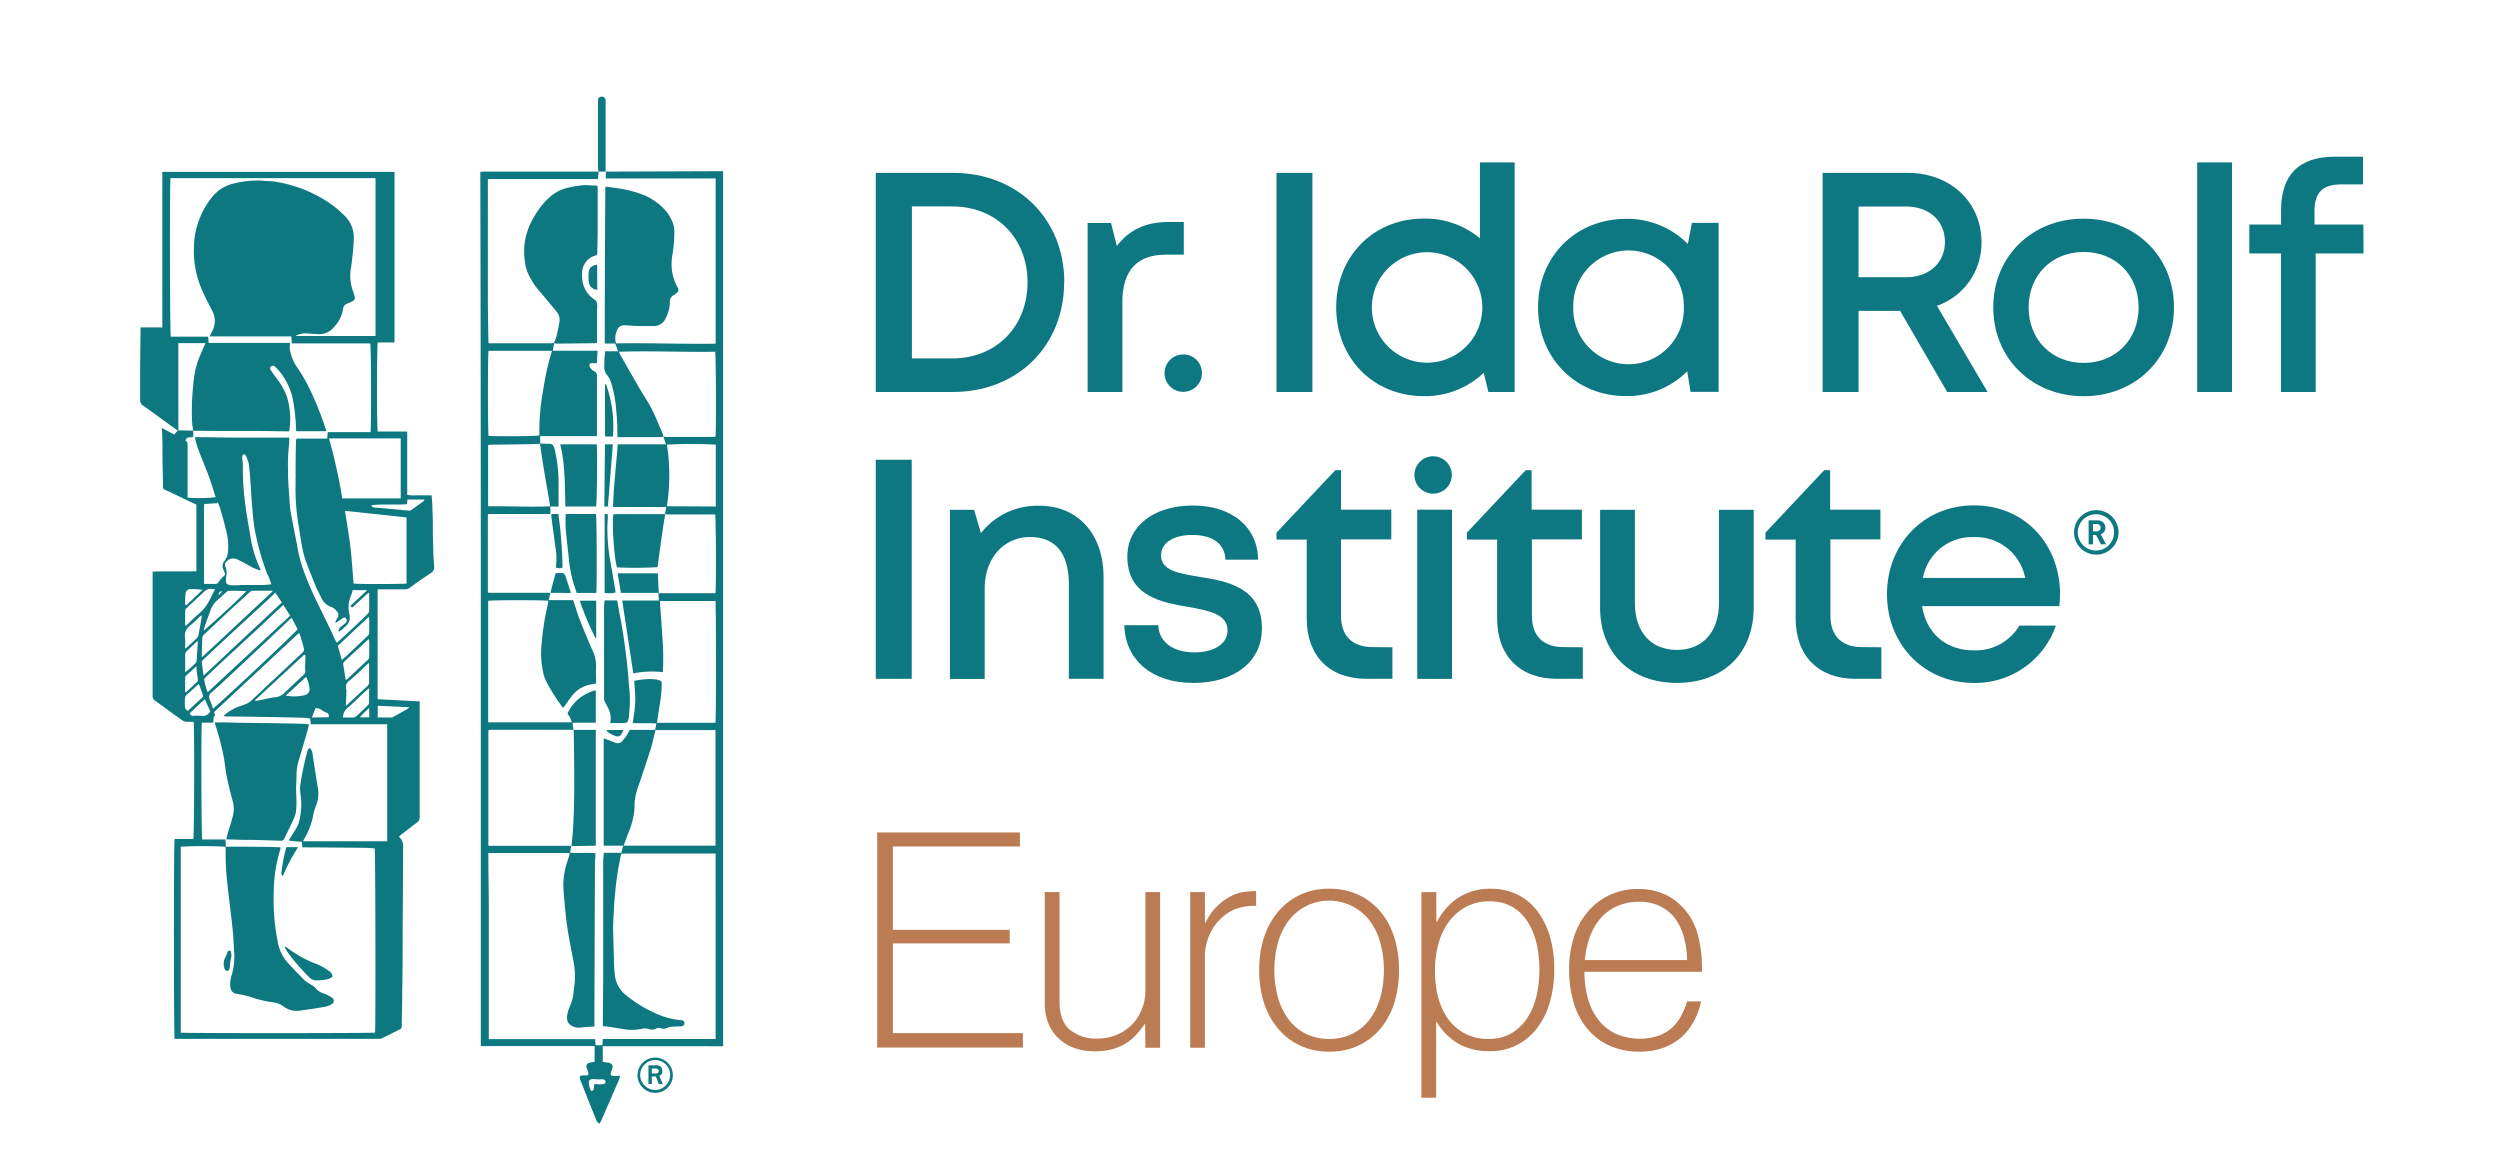 <svg xmlns="http://www.w3.org/2000/svg" viewBox="0 0 535.04 250.09"><defs><style>.cls-1{isolation:isolate;}.cls-2{fill:#0d7881;}.cls-3{fill:#bc7c53;}.cls-4{fill:#0d7880;}.cls-5{mix-blend-mode:multiply;}</style></defs><g class="cls-1"><g id="Livello_1" data-name="Livello 1"><rect class="cls-2" x="470.24" y="34.75" width="7.44" height="49.14"/><path class="cls-2" d="M505.83,54.24H495.59V83.89h-7.43V54.24h-6.77V48.06h6.79V45c0-7.39,3.66-11.47,11.55-11.47h6v5.93h-4.61c-4,0-5.78,1.68-5.78,5.71v2.89h10.46Z"/><path class="cls-2" d="M253.35,47.51v7h-3.93c-6.15,0-9.21,3.51-9.21,10.06V83.89h-7.44V47.72h5l1.26,4.93c2.58-3.43,6.13-5.14,11.07-5.14Z"/><rect class="cls-2" x="273.19" y="37" width="7.69" height="46.89"/><path class="cls-2" d="M324.16,34.75V83.89h-5.62l-1-4.11a18.14,18.14,0,0,1-12.77,5c-10.94,0-18.8-8.15-18.8-19s7.86-19,18.8-19A18.29,18.29,0,0,1,316.73,51V34.75ZM317.24,65.8a11.82,11.82,0,1,0-23.64,0,11.82,11.82,0,1,0,23.64,0"/><path class="cls-2" d="M367.81,47.7V83.87h-6l-.72-4.4A18.2,18.2,0,0,1,348,84.77c-10.77,0-18.83-8.15-18.83-19S337.2,46.84,348,46.84a18.17,18.17,0,0,1,13.23,5.38l.87-4.52Zm-7.45,18.08a11.83,11.83,0,1,0-23.65,0,11.83,11.83,0,1,0,23.65,0"/><path class="cls-2" d="M406.65,66.53h-8.89V83.89h-7.69V37h18.25c9,0,15.75,6.18,15.75,14.83a14.23,14.23,0,0,1-9.53,13.62l10.83,18.44h-8.64Zm-8.89-7.2h10.11c5.1,0,8.37-3.15,8.37-7.56S413,44.2,407.87,44.2H397.76Z"/><path class="cls-2" d="M426.59,65.8c0-10.94,8.28-19,19.34-19s19.34,8.08,19.34,19-8.3,19-19.34,19-19.34-8.1-19.34-19m31.11,0c0-6.92-4.92-11.87-11.77-11.87s-11.77,5-11.77,11.87,4.93,11.87,11.77,11.87,11.77-5,11.77-11.87"/><path class="cls-2" d="M257.23,79.86a4,4,0,1,1-4-4,3.95,3.95,0,0,1,4,4"/><path class="cls-2" d="M236.18,123.5v21.78h-7.43V125c0-6.57-2.86-10.06-8.3-10.06-5.68,0-9.71,4.57-9.71,11v19.36H203.3V109.11h5.18l1.45,5a15.29,15.29,0,0,1,12.52-5.87c8.45,0,13.73,6.31,13.73,15.21"/><path class="cls-2" d="M270.06,134.58c0,7-5.86,11.58-14.67,11.58s-14.58-4.86-14.77-12.36h7.26c.19,3.82,3.4,5.82,7.76,5.82,4,0,7.07-1.69,7.07-4.71,0-3.43-3.88-4.22-8.31-5-6-1-13.13-2.41-13.13-10.79,0-6.49,5.61-10.93,14-10.93s13.86,4.57,14,11.59h-7c-.14-3.44-2.76-5.29-7.13-5.29-4.11,0-6.66,1.75-6.66,4.39,0,3.19,3.7,3.83,8.06,4.54,6.11,1,13.54,2.21,13.54,11.12"/><path class="cls-2" d="M338.75,138.53v6.75h-5.53c-7.92,0-12.81-4.89-12.81-12.88V115.48h-6.47V114l12.58-13.37h1.27v8.44h10.76v6.37h-10.7v16.34c0,4.31,2.39,6.71,6.77,6.71Z"/><path class="cls-2" d="M342.45,130v-20.9h7.44V129c0,6.28,3.43,10.09,9,10.09s9-3.88,9-10.09V109.11h7.43V130c0,9.73-6.45,16.15-16.43,16.15s-16.45-6.42-16.45-16.15"/><path class="cls-2" d="M402.64,138.53v6.75h-5.52c-7.93,0-12.82-4.89-12.82-12.88V115.48h-6.47V114l12.58-13.37h1.27v8.44h10.76v6.37h-10.7v16.34c0,4.31,2.4,6.71,6.78,6.71Z"/><path class="cls-2" d="M440.87,127.28a22,22,0,0,1-.15,2.44H411.36c.93,5.87,5.15,9.47,11.08,9.47a10.85,10.85,0,0,0,9.73-5.3H440a18.29,18.29,0,0,1-17.56,12.27c-10.58,0-18.59-8.16-18.59-19s8-19,18.59-19c11.07,0,18.44,8.53,18.44,19Zm-29.32-3.6h21.87a10.8,10.8,0,0,0-11-8.73,10.68,10.68,0,0,0-10.89,8.73"/><rect class="cls-2" x="303.31" y="109.08" width="7.44" height="36.21"/><path class="cls-2" d="M310.71,101.65a4,4,0,1,1-3.95-4,4,4,0,0,1,3.95,4"/><path class="cls-2" d="M448.64,118.7a4.76,4.76,0,1,1,4.76-4.76,4.76,4.76,0,0,1-4.76,4.76m0-8.64a3.88,3.88,0,1,0,3.8,3.88,3.81,3.81,0,0,0-3.8-3.88m1,6.44-1.05-2h-.66v2H447v-5.14h1.93a1.6,1.6,0,0,1,1.66,1.58,1.43,1.43,0,0,1-1,1.39l1.14,2.17Zm-.84-4.34h-.87v1.56h.87a.78.78,0,1,0,0-1.56"/><path class="cls-2" d="M227.74,60.42c0,13.6-10,23.47-23.78,23.47H187.43V37H204c13.8,0,23.78,9.84,23.78,23.42m-7.87,0c0-9.45-6.66-16.24-16.13-16.24h-8.62V76.71h8.62c9.47,0,16.13-6.85,16.13-16.29"/><path class="cls-2" d="M298,138.53v6.75h-5.53c-7.93,0-12.81-4.89-12.81-12.88V115.48h-6.47V114l12.58-13.37H287v8.44h10.76v6.37H287v16.34c0,4.31,2.4,6.71,6.78,6.71Z"/><rect class="cls-2" x="187.43" y="98.39" width="7.69" height="46.89"/><path class="cls-3" d="M218.28,178.16v3H191.09V199h25v2.9h-25v19.2h27.83v3.09H187.74V178.16Z"/><path class="cls-3" d="M245.09,219.14H245a20.48,20.48,0,0,1-1.81,2.29,10.56,10.56,0,0,1-2.25,1.87,11.34,11.34,0,0,1-2.9,1.25,14,14,0,0,1-3.74.45,12.8,12.8,0,0,1-4.25-.67,9.79,9.79,0,0,1-3.39-2,9.17,9.17,0,0,1-2.25-3.22,11.21,11.21,0,0,1-.81-4.42V190.92h3.16v23.45q0,4.13,2.19,6a8.78,8.78,0,0,0,5.93,1.9,10.45,10.45,0,0,0,4.06-.78,9.86,9.86,0,0,0,3.25-2.15,9.7,9.7,0,0,0,2.16-3.29,10.68,10.68,0,0,0,.78-4.09V190.92h3.15v33.31h-3.15Z"/><path class="cls-3" d="M258,197.49a12.12,12.12,0,0,1,4.71-5.28,9.42,9.42,0,0,1,2.86-1.2,16.37,16.37,0,0,1,3.26-.29v3.16a11.45,11.45,0,0,0-4.71.78,10.39,10.39,0,0,0-4.47,3.93,11.38,11.38,0,0,0-1.78,6.37v19.27h-3.15V190.92h3.15v6.57Z"/><path class="cls-3" d="M278.21,223.75a13.82,13.82,0,0,1-4.71-3.64,16.65,16.65,0,0,1-3-5.51,22.58,22.58,0,0,1-1-7,22.32,22.32,0,0,1,1-6.93,16.56,16.56,0,0,1,3-5.51,13.7,13.7,0,0,1,4.71-3.64,14.33,14.33,0,0,1,6.25-1.32,14.51,14.51,0,0,1,6.31,1.32,13.7,13.7,0,0,1,4.71,3.64,16.15,16.15,0,0,1,2.93,5.51,23.26,23.26,0,0,1,1,6.93,23.52,23.52,0,0,1-1,7,16.24,16.24,0,0,1-2.93,5.51,13.82,13.82,0,0,1-4.71,3.64,14.51,14.51,0,0,1-6.31,1.32A14.33,14.33,0,0,1,278.21,223.75Zm11.34-2.55a10.8,10.8,0,0,0,3.67-3.15,14,14,0,0,0,2.22-4.71,22.59,22.59,0,0,0,0-11.47,13.91,13.91,0,0,0-2.22-4.7,10.9,10.9,0,0,0-17.53,0,14.29,14.29,0,0,0-2.22,4.7,22.59,22.59,0,0,0,0,11.47,14.35,14.35,0,0,0,2.22,4.71,10.84,10.84,0,0,0,3.68,3.15,11.75,11.75,0,0,0,10.18,0Z"/><path class="cls-3" d="M307.4,190.92v6.38h.13a13.69,13.69,0,0,1,4.54-5.16,12.43,12.43,0,0,1,7.12-1.93,12.59,12.59,0,0,1,5.38,1.16,11.88,11.88,0,0,1,4.25,3.35,16.62,16.62,0,0,1,2.81,5.44,24.64,24.64,0,0,1,1,7.38,24.34,24.34,0,0,1-.94,6.93A16.68,16.68,0,0,1,329,220a12.92,12.92,0,0,1-4.32,3.64,12.36,12.36,0,0,1-5.77,1.32A13.14,13.14,0,0,1,312,223.3a13.54,13.54,0,0,1-4.51-4.55h-.13v16.18h-3.16v-44Zm16.11,30.19a10.28,10.28,0,0,0,3.31-3.19,14.68,14.68,0,0,0,2-4.68,25.84,25.84,0,0,0-.06-11.69,14.42,14.42,0,0,0-2.07-4.64,9.12,9.12,0,0,0-3.35-3,9.77,9.77,0,0,0-4.57-1,10.5,10.5,0,0,0-4.93,1.12,11,11,0,0,0-3.67,3.13,14,14,0,0,0-2.29,4.7,21.15,21.15,0,0,0-.77,5.87q0,6.63,3,10.6a10.3,10.3,0,0,0,8.7,4A9.08,9.08,0,0,0,323.51,221.11Z"/><path class="cls-3" d="M339.81,213.57a13.18,13.18,0,0,0,2.16,4.54,10.4,10.4,0,0,0,3.67,3.06,13,13,0,0,0,9.25.52,8.84,8.84,0,0,0,2.87-1.68,9.31,9.31,0,0,0,2-2.55,16.61,16.61,0,0,0,1.32-3.15h3a16.33,16.33,0,0,1-1.58,4.28,12.53,12.53,0,0,1-2.7,3.42,12,12,0,0,1-3.87,2.25,14.47,14.47,0,0,1-5,.81,15.36,15.36,0,0,1-6.48-1.29,13.28,13.28,0,0,1-4.73-3.61,15.44,15.44,0,0,1-2.9-5.51,24,24,0,0,1-1-7,22.8,22.8,0,0,1,1-7.06,16.21,16.21,0,0,1,3-5.48,13.71,13.71,0,0,1,4.68-3.57,14.22,14.22,0,0,1,6.15-1.29,13.62,13.62,0,0,1,4.9.84,11.85,11.85,0,0,1,3.86,2.38,13.56,13.56,0,0,1,3.84,6.15,28.16,28.16,0,0,1,1,8.35H339.1A21.56,21.56,0,0,0,339.81,213.57Zm20.59-12.92a12,12,0,0,0-1.84-4A9,9,0,0,0,355.4,194a9.83,9.83,0,0,0-4.7-1,11.22,11.22,0,0,0-4.77,1,10.37,10.37,0,0,0-3.48,2.64,12.78,12.78,0,0,0-2.22,3.93,20.28,20.28,0,0,0-1.06,4.9h21.9A20.12,20.12,0,0,0,360.4,200.65Z"/><path class="cls-4" d="M34.64,91.58,37.26,93l.78-.83-2.62-1.91c-1.59-1.15-3.17-2.32-4.78-3.44A1.33,1.33,0,0,1,30,85.58c0-2.18,0-4.36,0-6.54,0-2.78.05-5.57.08-8.35,0-.18,0-.36,0-.62h4.66c0-1.06,0-2.06,0-3.06s0-2,0-3V36.78H84.43l0,0s0,0,0,.06a5.27,5.27,0,0,1,0,.56q0,17.84,0,35.68s0,.09-.11.21H80.85c-.2.64-.24,18.1,0,19.06h6.3v13.54a5.75,5.75,0,0,0,1.78.12c.56,0,1.11,0,1.67,0h1.77c.06.79.13,1.5.17,2.21,0,1,.07,2.11.09,3.17,0,1.78,0,3.56.08,5.33,0,1.51.1,3,.2,4.52a1.41,1.41,0,0,1-.74,1.43c-1.5,1-3,2-4.43,3.1a1.81,1.81,0,0,1-1.18.35H81.34c-.15,0-.31,0-.52,0v23.52l9,.47v.85c0,7.94,0,15.88,0,23.82a1.47,1.47,0,0,1-.67,1.33c-1.11.81-2.19,1.67-3.28,2.51-.14.11-.28.24-.4.35s0,.15,0,.18a2.79,2.79,0,0,1,.79,2.46c0,1.27,0,2.55,0,3.82l-.09,14c0,4.4,0,8.81-.09,13.21,0,2.31-.08,4.62-.1,6.92a.75.75,0,0,1-.5.79c-1.24.6-2.46,1.25-3.71,1.84a2.17,2.17,0,0,1-.92.15H37.37c-.18-.64-.22-41.79,0-42.79h4c.2-.63.26-23.93.07-25.07-.47,0-1,0-1.46,0a1.77,1.77,0,0,1-.88-.26c-2-1.4-3.91-2.84-5.87-4.24a1.18,1.18,0,0,1-.57-1.11q0-12.87,0-25.73v-.81c3.15-.09,6.23,0,9.37-.06V108l-1.64-.77c-1.15-.55-2.29-1.11-3.44-1.65-.53-.25-1.06-.5-1.6-.73a.68.68,0,0,1-.47-.72c0-1.8-.07-3.6-.1-5.41,0-2.06,0-4.13-.08-6.2Zm6.73.61a17.1,17.1,0,0,1-.28-2.12,55,55,0,0,1,.27-7.7,20.4,20.4,0,0,1,1-5.12c.29-.77.62-1.52.94-2.28.21-.5.44-1,.67-1.54h-5.8V92.11h.89l2.31.06v1.34c-.65.18-1.46-.16-1.67.81.45.18.45.59.45,1,0,3.45,0,6.91,0,10.36,0,.28,0,.56,0,.82a31.75,31.75,0,0,0,6-.09c-.46-1.46-.89-2.93-1.42-4.37-.73-2-1.57-3.94-2.32-5.93-.29-.78-.47-1.62-.73-2.55h1c2.33,0,4.66.08,7,.09H60.9l1,0c0,.47,0,.84,0,1.21a37.43,37.43,0,0,0-.27,5.29c.06.55,0,1.12,0,1.67.07,1.38.15,2.75.25,4.12.09,1.22.13,2.44.33,3.63.48,2.74,1.08,5.46,1.56,8.19a30.76,30.76,0,0,0,1.57,5.33c1.76,4.74,4.32,9.11,6.32,13.73a7.73,7.73,0,0,0,.45.74L73.81,136c.8-.74,1.6-1.47,2.39-2.22s1.7-1.6,2.52-2.43a1.19,1.19,0,0,0,.29-.69c0-1.17,0-2.34,0-3.51a1.76,1.76,0,0,0-.11-.33L75.42,130s0,0-.12,0l-.31-.34,3.61-3.36H75.47a10.56,10.56,0,0,1-.39,1.28,6.3,6.3,0,0,0-.25,4.13,2.41,2.41,0,0,1-.6,2.06,10.66,10.66,0,0,1-1.6,1.38s-.09,0-.18-.06a1.42,1.42,0,0,1,.66-1.09,7.32,7.32,0,0,0,.87-.69.71.71,0,0,0,.1-.94c-.26-.36-.56-.22-.84,0s-.64.46-1,.68c-.16.11-.34.17-.5.26a4.2,4.2,0,0,1,.5-1.13,1,1,0,0,0-.07-1.25,2.86,2.86,0,0,0-1.21-1,3.71,3.71,0,0,1-2.2-2c-.29-.68-.67-1.33-1-2-.76-1.87-1.53-3.73-2.22-5.62-1-2.63-1.18-5.43-1.69-8.16a46.85,46.85,0,0,1-.59-8.7c0-3,0-5.89.08-8.84a.86.86,0,0,1,0-.16c0-.17.07-.34.11-.58h6.58l.11-1.38H79.3c.18-1,.13-18.36-.06-19H62.46L62.34,72H44.88c.22-.47.39-.82.56-1.17a4.55,4.55,0,0,0,0-4.27c-.68-1.35-1.42-2.67-2-4.05a20.72,20.72,0,0,1-1.93-9.79A16.59,16.59,0,0,1,42.29,48a17.34,17.34,0,0,1,3.13-5.85,8.21,8.21,0,0,1,4.86-2.93,20.45,20.45,0,0,1,6-.55c.83.12,1.69.07,2.52.2a28.72,28.72,0,0,1,10.55,3.84,22.22,22.22,0,0,1,4.53,3.6,6.49,6.49,0,0,1,1.85,4.53,54.06,54.06,0,0,1-.62,6.47,9.79,9.79,0,0,0,.29,4.56c.18.5.33,1,.47,1.52s.13.74-.39,1.05a8.61,8.61,0,0,1-1.15.53,1.3,1.3,0,0,0-.89,1,7,7,0,0,1-1.94,4,4,4,0,0,1-3.33,1.55L66,71.38a4.39,4.39,0,0,0-2.77.53H80.37c0-.21,0-.37,0-.52q0-16.61,0-33.21a.08.08,0,0,0,0-.06l0,0H36.49c-.18.92-.14,33.27.06,33.93h8l.11,1.35H58.6l3.49,0A5.05,5.05,0,0,0,62,74.59a9.35,9.35,0,0,0,1.41,3.76A41.55,41.55,0,0,1,65.65,82a66.32,66.32,0,0,1,3.5,8.19c.26.69.48,1.39.72,2.1H63.39c-.06-1-.07-2-.18-2.86a36.86,36.86,0,0,0-.69-4.71,14.84,14.84,0,0,0-2.23-4.64,12.39,12.39,0,0,0-1.36-1.54.62.62,0,0,0-.92-.11c-.3.26-.2.59,0,.87.38.57.77,1.14,1.19,1.68a14.3,14.3,0,0,1,2.13,3.71,15.9,15.9,0,0,1,.55,7.62c-.28,0-.56,0-.85,0l-6.52-.09H47c-.29,0-.58,0-.87,0Zm25,61.54c-.48,0-.92-.11-1.37-.12q-4.46-.11-8.91-.18c-2.54-.05-5.09-.07-7.63-.1h-.16l-.46-.12a10.31,10.31,0,0,1,3.6-2.11,9.68,9.68,0,0,0,1.27-.47,3.58,3.58,0,0,0,.94-.57c1.23-1.13,2.43-2.29,3.65-3.44s2.37-2.19,3.55-3.3,2.57-2.45,3.88-3.65a.93.93,0,0,0,.29-1c-.24-.89-.5-1.78-.77-2.67a2.58,2.58,0,0,0-.29-.52L45.82,152.39l.25.74c-.67.33-.14,1-.54,1.53H43.2c-.18,1.58-.11,24.35.09,25h2.44c.83,0,1.67,0,2.52,0l.1,1.54c3.95,0,7.8,0,11.68.13a2.05,2.05,0,0,1,0,.31,31.7,31.7,0,0,0-1.44,9.22,44.76,44.76,0,0,0,.82,10.52,9.1,9.1,0,0,0,2.09,4.56c1.25,1.38,2.54,2.71,3.83,4a4,4,0,0,0,.59.39c.55.43,1.26.63,1.7,1.24a3.09,3.09,0,0,0,1.56,1,8.09,8.09,0,0,1,1.76.89.79.79,0,0,1,0,1.46,3.93,3.93,0,0,1-1.47.56c-1.69.3-3.39.55-5.1.78a4.6,4.6,0,0,1-3.55-.76,4.79,4.79,0,0,0-2.48-1,22.31,22.31,0,0,1-4.48-1.07,22,22,0,0,0-3.09-.72,1.48,1.48,0,0,1-1.43-1.25,4.78,4.78,0,0,1-.07-1.25,9.08,9.08,0,0,1,.34-1.63,14,14,0,0,0,.54-4.16c0-.53-.09-1-.1-1.58-.08-2.86-.45-5.7-.79-8.53-.23-2-.47-3.94-.68-5.91a53.08,53.08,0,0,1-.28-6.67,4.36,4.36,0,0,0-.05-.52,88.85,88.85,0,0,0-9.56,0V221c.94.16,41,.13,41.58,0,.14-1.19.08-38.81-.07-39.4a14.73,14.73,0,0,0-1.49-.14q-6.53-.08-13.05-.11h-.95l-.11-1.22a15,15,0,0,1-2.81-.27c.45-.73.88-1.39,1.29-2.08a6.68,6.68,0,0,0,.79-1.46,14.89,14.89,0,0,0,.5-6,8.08,8.08,0,0,1-.15-1.89,56.28,56.28,0,0,1,1.57-7.62c.08-.28.15-.63.55-.71a2.08,2.08,0,0,1,.55,1.3c.4,2.54.78,5.07,1.19,7.61a6.56,6.56,0,0,1-.45,3.42,10.93,10.93,0,0,0-.54,1.74,15.76,15.76,0,0,1-2,5.39,4.59,4.59,0,0,0-.22.48h18V155H66.53Zm20.63-43-13.17-1.41c.41,2.67.87,5.22,1.17,7.79s.45,5.19.67,7.78c1.11.16,10.82.11,11.33,0Zm-1.24-4.06V93.82H70.41a115,115,0,0,1,2.84,12.85Zm-42,1.19c0,.08-.09.12-.09.17q0,8.07,0,16.15c0,.21,0,.42,0,.63,0,0,0,0,0,.07l.12.09c.74,0,1.53,0,2.32,0a.8.8,0,0,0,.7-.43,5.87,5.87,0,0,1,.81-1c.63-.54.65-.52.35-1.3-.05-.12-.1-.24-.16-.36a1.63,1.63,0,0,1,.19-1.79,3.49,3.49,0,0,0,.79-2,12.37,12.37,0,0,0-.19-3.64Q48,111.76,47.18,109c-.14-.51-.37-1-.58-1.54-.09.12-.13.22-.17.22C45.54,107.76,44.65,107.81,43.79,107.86Zm12,14.22a7.86,7.86,0,0,1-2.27-.93c-.89-.52-1.8-1-2.74-1.44a1.9,1.9,0,0,0-2.21.4,1,1,0,0,0-.29,1.21,3.26,3.26,0,0,1,.17,2,5.12,5.12,0,0,0-.08.87c0,.62.17.87.78,1a4,4,0,0,0,1.1.08c.53,0,1.06-.06,1.59-.07,1.48,0,3,0,4.45,0,.57,0,1.14-.09,1.83-.15-.21-.56-.36-1-.53-1.44s-.31-.61-.43-.93a55,55,0,0,1-2.62-9.41c-.31-1.73-.42-3.51-.58-5.27s-.22-3.54-.36-5.3c-.09-1.19-.17-2.38-.35-3.55a6.71,6.71,0,0,0-.65-1.69.48.48,0,0,0-.44-.22c-.13,0-.24.26-.28.41a2,2,0,0,0,0,.55,10.28,10.28,0,0,1,.13,1.35,58.75,58.75,0,0,0,.61,9.09c.27,2.08.68,4.13,1,6.18a25.79,25.79,0,0,0,1.74,6.1A11.33,11.33,0,0,1,55.82,122.08Zm6.7,10.19c-.21.13-.29.16-.35.21l-6,5.65-4.35,4.07c-2.13,2-4.24,4-6.42,5.93a1.25,1.25,0,0,0-.41,1.69c.26.58.42,1.21.64,1.85,1.56-1.2,17.76-16.37,18.12-17Zm-1.82-2.81-1.76,1.63-3.3,3.1-4.78,4.42-3.44,3.18q-1.65,1.54-3.29,3.1c-.17.16-.39.41-.36.57a10.85,10.85,0,0,0,.74,2.68l17.64-16.37Zm-17.52,11,.21.11,15-14-.08-.15c-1.39,0-2.79,0-4.18,0a1.14,1.14,0,0,0-.61.3c-1.09,1-2.16,2-3.23,2.94q-3.28,3.06-6.55,6.13a1.34,1.34,0,0,0-.39.74C43.24,137.87,43.22,139.16,43.18,140.45Zm.39,4.19,16.81-15.71-1.4-2.1c-.47.46-.83.83-1.22,1.19-2.28,2.1-4.57,4.19-6.84,6.29q-3.7,3.42-7.38,6.88a.83.83,0,0,0-.3.59C43.31,142.67,43.44,143.56,43.57,144.64Zm21.8-4.46-.23-.06-10.58,9.8a1.18,1.18,0,0,0,.69,0c1.17-.23,2.33-.51,3.5-.7a3.11,3.11,0,0,0,2.39-1.18,2.31,2.31,0,0,1,.24-.2l3.72-3.48a.9.9,0,0,0,.29-.84c-.06-.65,0-1.31,0-2C65.36,141.11,65.37,140.64,65.37,140.18ZM43.58,135c3.15-2.76,6.21-5.54,9.16-8.47-1.3-.09-2.56-.1-3.82-.07a.81.81,0,0,0-.47.25c-.68.6-1.33,1.22-2,1.81a4.71,4.71,0,0,0-1.31,1.87c-.48,1.26-.92,2.53-1.37,3.8A7.3,7.3,0,0,0,43.58,135Zm28.71,3.22.86,3c.33-.27.59-.47.84-.69s.7-.65,1.05-1l3.63-3.42a1,1,0,0,0,.35-.84c0-.87,0-1.75,0-2.62a6.16,6.16,0,0,0-.08-.65ZM74,145.56c.21-.16.34-.24.46-.35,1.43-1.34,2.85-2.69,4.28-4a1,1,0,0,0,.28-.79c0-1,0-2.07,0-3.1a3.72,3.72,0,0,0-.1-.56c-1.81,1.66-3.54,3.25-5.26,4.86a.76.76,0,0,0-.21.55C73.6,143.25,73.8,144.34,74,145.56Zm0,5.55,1.35-1.26c1.08-1,2.16-2,3.25-3a1.13,1.13,0,0,0,.39-.91c0-1.14,0-2.28,0-3.42,0-.17,0-.34-.06-.64-1.42,1.31-2.71,2.56-4.06,3.73a1.68,1.68,0,0,0-.74,2,1.32,1.32,0,0,1,0,.4C74.12,149,74.08,150,74,151.11ZM39.63,133.85l.19.07c.82-.79,1.61-1.6,2.47-2.34a9.76,9.76,0,0,0,2.48-3c.41-.81.86-1.61,1.24-2.54a6,6,0,0,1-.76,0,1.77,1.77,0,0,0-1.49.53c-1.29,1.22-2.6,2.41-3.89,3.63a.73.73,0,0,0-.23.47C39.62,131.76,39.63,132.81,39.63,133.85ZM79,147.27c-.55.48-1,.84-1.36,1.21-1.11,1-2.16,2.11-3.32,3.08a2.57,2.57,0,0,0-.9,2c.68,0,1.31,0,1.94,0a1.34,1.34,0,0,0,1.07-.42c.75-.7,1.5-1.42,2.23-2.14a.86.86,0,0,0,.32-.52C79,149.48,79,148.46,79,147.27Zm.5-39.15c.07.38.29.46.58.49,2.44.21,4.89.43,7.33.67a.92.92,0,0,0,.72-.2c.75-.55,1.51-1.08,2.26-1.62.15-.12.29-.26.43-.39l0-.16H87.21l-.13,1C84.53,108.09,82,107.84,79.51,108.12ZM43.2,131.67a6.65,6.65,0,0,0-.58.42,23.37,23.37,0,0,1-1.86,1.73,2.7,2.7,0,0,0-1.15,2.78,20.36,20.36,0,0,1,0,2.22,3.61,3.61,0,0,0,.36-.25c.72-.66,1.46-1.3,2.15-2a1.73,1.73,0,0,0,.39-.83C42.76,134.43,43,133.11,43.2,131.67Zm37.63,21.88c1,0,2,0,3,0a1,1,0,0,0,.44-.18l2.91-1.63a4.28,4.28,0,0,0,.42-.39l-6.74-.3Zm-40.64-1.41,3.16-2.92a.51.51,0,0,0,.09-.43c-.27-.79-.56-1.57-.88-2.42l-2,1.79c-1,.87-1,.87-1,2.17,0,.24,0,.48,0,.71A1.18,1.18,0,0,0,40.19,152.14Zm2.16-14.83-.15-.08c-.8.76-1.61,1.51-2.39,2.29a1.06,1.06,0,0,0-.18.65c0,.8,0,1.59,0,2.39v1.31a18.29,18.29,0,0,0,2.26-2,.79.79,0,0,0,.19-.5C42.17,140.05,42.26,138.68,42.35,137.31Zm18.8,11.56a9.6,9.6,0,0,0,4-.09,1.37,1.37,0,0,0,1.11-1.11,7,7,0,0,0-.74-2.82Zm-21.53-.77.18.05c.81-.75,1.63-1.49,2.43-2.25a.82.82,0,0,0,.11-.57c-.06-.55-.17-1.09-.25-1.64,0-.31,0-.64-.08-1.09-.81.75-1.51,1.39-2.19,2a.71.71,0,0,0-.19.4C39.62,146.06,39.62,147.08,39.62,148.1ZM45,152.23l-1.17-2.6-3.22,3a.67.67,0,0,0,.73.57,12.41,12.41,0,0,1,1.83,0A1.74,1.74,0,0,0,45,152.23Zm-5.33-22.8.19.12,3.5-3.32a16.09,16.09,0,0,0-2.65-.14,1,1,0,0,0-1,1C39.61,127.9,39.62,128.67,39.62,129.43Zm30.71,24.09c0-.46,0-.82-.47-1a4.51,4.51,0,0,1-1.11-.58,1.91,1.91,0,0,0-1.28-.39l-.78,2Zm8.64-2a16.46,16.46,0,0,0-2,2h2ZM47.56,126.6c-.69-.14-.68.4-.8.81Z"/><path class="cls-4" d="M129.63,36.73h.24l23.89-.09h1V223.9c-1.42.06-2.84,0-4.26,0H129v3.37l1.12.15c.89.14,1.17.63.85,1.47,0,.1-.09.19-.13.29-.33.87-.12,1.15.84,1.1l1-.05a4.17,4.17,0,0,1-.17.76q-1.94,4.53-3.91,9a4.71,4.71,0,0,1-.29.48,1.48,1.48,0,0,1-.79-1q-1.14-2.79-2.25-5.6c-.34-.84-.63-1.69-1-2.53-.39-1-.29-1.18.85-1.2a5.07,5.07,0,0,0,.55,0c.08,0,.14-.06.23-.1a1.8,1.8,0,0,0-.25-1.2c-.36-.84-.1-1.31.79-1.46l.82-.13c0-1.09,0-2.19,0-3.37H102.9c0-.43,0-.76,0-1.1V182.07q0-25.44,0-50.89,0-46.64-.1-93.26V36.79c.29,0,.49-.06.7-.06h24.61l0,0-.13,1.59h-20.2c-1.1,0-2.21,0-3.37,0v1.06q0,12,0,24c0,3.18.07,6.36.11,9.54a3.84,3.84,0,0,0,.08.55l.51,0h12.9a3.37,3.37,0,0,0,.61-.1h0l-.33,1.71H104.56c-.19.9-.16,17.6,0,18.19,1.08.16,10.3.1,10.87-.07a2.47,2.47,0,0,0,0-.39,46.54,46.54,0,0,1,.39-6.57c.15-1.44.47-2.87.68-4.31a57.67,57.67,0,0,1,1.64-6.87H123c.8,0,1.59,0,2.39,0s1.62,0,2.5,0l-.16,2.67c-.23,0-.38,0-.53,0a5.35,5.35,0,0,0-.55,0c-.48,0-.62.31-.43.75a2.18,2.18,0,0,0,1,1,1,1,0,0,1,.54,1q0,6,0,12c0,.26,0,.51-.05.86H115.6V95c-.64,0-1.27,0-1.91.06l-8.74.12a3.2,3.2,0,0,0-.48.08v13.1c4.42-.07,8.8.19,13.25,0,0-.39-.09-.67-.13-1-.48-2.82-1-5.63-1.43-8.45-.21-1.33-.39-2.67-.59-4,.42,0,.85.06,1.27.06,1.45,0,1.5,0,1.94,1.42a.83.83,0,0,0,0,.15,30.14,30.14,0,0,1,.76,6.21c0,1.59,0,3.18,0,4.77v.89h-1.75V110h-13.3a1.11,1.11,0,0,0-.08.3q0,8.07,0,16.15a1.75,1.75,0,0,0,0,.32.12.12,0,0,0,.05,0l.1.1h.91l12.33,0,0,0-.38,1.57h5.25c.5,1.5.91,2.92,1.45,4.3.8,2.08,1.67,4.13,2.56,6.18a8.15,8.15,0,0,1,.89,4.06c-.07.81,0,1.64,0,2.47v.82l-1.07.21a6.61,6.61,0,0,0-3.71,2c-.7.79-1.28,1.69-1.91,2.54-.11.13-.22.26-.42.52a2.45,2.45,0,0,0-.2-.36,38.62,38.62,0,0,1-3.41-5.46,7.74,7.74,0,0,1-.51-1.42,19,19,0,0,1-.4-6.71,53.9,53.9,0,0,1,1.27-8.08c.07-.3.1-.62.14-.92-.76-.19-12.3-.17-12.87,0v26h17.88a4.71,4.71,0,0,0-.92-1.86,9,9,0,0,1,6.07-5v6.95h-5l.24,1.51-.48,0H105.22a6,6,0,0,0-.61.05.9.9,0,0,0-.09.26q0,11.94,0,23.87a3.56,3.56,0,0,0,0,.47s0,0,0,.06l.1.11h16.66c.32,0,.64,0,.95,0l-.2,1.49c1.84.11,3.61-.05,5.42.09,0,.69-.11,1.29-.12,1.9q-.06,15.69-.11,31.37v3c0,.26,0,.52,0,.83-1,.07-2,.1-3,.23a2.94,2.94,0,0,1-2-.48,1.74,1.74,0,0,1-.87-1.6,6.15,6.15,0,0,1,.31-1.7,14.91,14.91,0,0,0,1-3c.09-.86.21-1.73.31-2.6a16.39,16.39,0,0,0-.22-4.74c-.48-2.52-1-5-1.37-7.58-.25-1.62-.38-3.26-.54-4.89q-.16-1.62-.27-3.24a16.34,16.34,0,0,1,1-6.16c.14-.43.25-.86.39-1.36H104.52v1c0,3.47.09,7,.09,10.42q0,13.69,0,27.4v1h19.53l3.24,0,.07,1.31h1.48l.07-1.33h18.15c1,0,2,0,3,0s2,0,3,0V182.67H133a3.44,3.44,0,0,0-.16.49c-.24,1.28-.51,2.54-.7,3.83-.23,1.59-.41,3.2-.56,4.8s-.2,2.91-.27,4.36c-.05.87-.1,1.75-.09,2.62q.06,3.15.17,6.28c0,1.22.06,2.44.2,3.65A6.27,6.27,0,0,0,134,213a27.81,27.81,0,0,0,6.14,3.8,16.55,16.55,0,0,0,5.65,1.54.64.64,0,0,1,.69.69c0,.36-.31.61-.77.63-.75,0-1.51.05-2.26.11a1.83,1.83,0,0,0-.59.18,1.7,1.7,0,0,1-1.46.1,1,1,0,0,0-.91.06,2,2,0,0,1-1.61.13,2.49,2.49,0,0,0-1.24-.11,11,11,0,0,1-3.7.2c-1.05-.15-2.09-.35-3.14-.51-.57-.09-1.14-.14-1.78-.21v-.9c0-3.16.06-6.32.07-9.48q0-12.3,0-24.61c0-.68.08-1.35.14-2.11h3.73l.43-1.52H129.2V158l2.47.95a1.35,1.35,0,0,0,1.67-.52,12.4,12.4,0,0,0,.76-1c.24-.38.44-.78.69-1.23h5.42l.27-1.37c-1.74-.12-3.42,0-5.06-.09.2-1.58.48-3.07.53-4.56s-.14-3-.22-4.46c2.34-.5,5-.59,5.88.16.11,2.95-.65,5.83-1,8.81h12.51c.16-.94.13-25.45,0-26.07h-11.9c.18,2.56.38,5.06.53,7.56a56,56,0,0,1,.11,7.68,19.7,19.7,0,0,0-6.32.26c-.79-5.21-1.57-10.35-2.37-15.59H141l-.09-1.57v0l12.21,0c.18-1.3.11-16.24-.07-16.86h-.84c-3,0-6,0-8.93,0-.31,0-.63,0-.95-.06l0,0,.24-1.53H131.21c.12-4.55.66-8.94,1-13.42h10.32c-.22-.63-.39-1.15-.56-1.67a4.41,4.41,0,0,0,.62.09h9.95a5.3,5.3,0,0,0,.59-.07c.16-1.25.1-17.52-.07-18.16-6.83.11-13.68-.23-20.6,0,.11.26.16.41.23.54,1.34,2.35,2.67,4.7,4,7,.89,1.54,1.91,3,2.72,4.58.91,1.79,1.66,3.67,2.46,5.52a1.84,1.84,0,0,1,.08.53,5.07,5.07,0,0,1-.68.11c-2.82,0-5.63,0-8.44,0-.21,0-.41,0-.65,0a2.37,2.37,0,0,1-.05-.42,49,49,0,0,0-.27-5.55,25.24,25.24,0,0,0-1-5.46,5.28,5.28,0,0,0-.85-1.77,2.63,2.63,0,0,1-.67-2.1c0-.21,0-.43,0-.64,0-.79.09-1.57.14-2.44h2.81l-.62-1.65h-2.24c0-.45,0-.8,0-1.14q0-15.21.11-30.41V40.59c0-.2,0-.4.07-.64.76.09,1.47.16,2.17.28a25.06,25.06,0,0,1,6.36,1.66,13.11,13.11,0,0,1,3.6,2.45A8.65,8.65,0,0,1,144,47.75a5.28,5.28,0,0,1,.32,1.53,31.39,31.39,0,0,1-.41,5.3A10.3,10.3,0,0,0,145,61.5a.79.79,0,0,1-.18,1.19,2.32,2.32,0,0,1-.56.43,1.62,1.62,0,0,0-.9,1.64,7.61,7.61,0,0,1-.83,3.21,2.74,2.74,0,0,1-2.49,1.81c-1,0-2,0-2.93,0-1.14,0-2.28-.12-3.41-.15a1.56,1.56,0,0,0-1.41.61,4.06,4.06,0,0,0-.45,3.25c7.14-.13,14.21.18,21.32.06V38.2H130.65l-1,0V36.71Zm10.66,119.51c-.09.37-.17.73-.26,1.09-.31,1.23-.58,2.47-1,3.68-.75,2.38-1.56,4.74-2.36,7.1a13.46,13.46,0,0,0-.86,3.7c0,.66,0,1.33-.08,2a19.06,19.06,0,0,1-1.26,4.5c-.35.85-.63,1.73-1,2.67h19.66V156.24Zm12.9-47.84V95.16a95.33,95.33,0,0,0-10.46,0,42.9,42.9,0,0,1,0,13.19ZM127.94,231v0l-1-.07c-.6,0-1,.28-.94.88a5.22,5.22,0,0,0,.39,1.44c.11.31.41.27.57.06a1,1,0,0,0,.17-.65c0-.64,0-.69.71-.63a4.66,4.66,0,0,0,1.18,0c.28,0,.61-.17.57-.54A.55.55,0,0,0,129,231C128.63,231,128.28,231,127.94,231Z"/><path class="cls-4" d="M128.07,36.73c0-.31-.09-.62-.09-.94q0-7,0-13.92c0-.13,0-.26,0-.39.05-.52.27-.76.72-.79a.81.81,0,0,1,.91.69,4.33,4.33,0,0,1,0,.72V35.78c0,.32,0,.63,0,.95l0,0H128Z"/><path class="cls-4" d="M46,154.61c.79,0,1.48,0,2.17,0,.9,0,1.8.06,2.7.07l8.11.1,5.4.11c.56,0,1.11.08,1.75.12-.11.45-.18.86-.29,1.25-.61,2.09-1.2,4.18-1.84,6.26a11.51,11.51,0,0,0-.54,3.35c0,1-.09,2.07-.09,3.1,0,.82.08,1.64.08,2.46a17.48,17.48,0,0,1-.11,2.29,5.66,5.66,0,0,1-.46,1.5c-.63,1.4-1.33,2.78-2,4.18a.77.77,0,0,1-.84.53l-5.8-.18c-.63,0-1.27,0-1.91,0l-3.91-.11c.14-.57.25-1.07.4-1.57.3-1,.67-2.06.93-3.12a6.14,6.14,0,0,0,.12-3.27c-.52-1.87-1-3.75-1.37-5.64-.25-1.22-.35-2.46-.55-3.69a57.53,57.53,0,0,0-1.89-7.3C46.06,154.93,46,154.83,46,154.61Z"/><path class="cls-4" d="M71.17,209.05a4.37,4.37,0,0,1-1.11.54,13.38,13.38,0,0,1-2.36.23,2.09,2.09,0,0,1-1.54-.7,43.56,43.56,0,0,1-4.36-5c-.32-.43-.59-.9-.88-1.36l.15-.15a8.09,8.09,0,0,1,.69.44,23.75,23.75,0,0,0,6,3.27,13.37,13.37,0,0,1,2.69,1.51A1.61,1.61,0,0,1,71.17,209.05Z"/><path class="cls-4" d="M61.29,181.3h2.45a1.45,1.45,0,0,1-.14.34,37.18,37.18,0,0,0-3,5.71s-.09,0-.24.09a2.17,2.17,0,0,1-.14-.64A34.58,34.58,0,0,1,61.29,181.3Z"/><path class="cls-4" d="M47.87,206.31a2.8,2.8,0,0,1,.41-1.52,4.77,4.77,0,0,0,.32-.8c.1-.24.14-.55.49-.53s.35.31.4.58a2.2,2.2,0,0,1-.06,1.08,11.83,11.83,0,0,0-.22,1.47,2.83,2.83,0,0,1-.1.78c-.08.19-.32.46-.47.44a.81.81,0,0,1-.57-.43A4.71,4.71,0,0,1,47.87,206.31Z"/><path class="cls-4" d="M118.55,73.43a14.24,14.24,0,0,0,.52-1.37c.24-1,.47-2,.63-3a2.71,2.71,0,0,0-.54-2.32c-1.15-1.38-2.29-2.77-3.46-4.14A15.14,15.14,0,0,1,112.8,58a10.87,10.87,0,0,1-.55-2.71,15.82,15.82,0,0,1,0-3,14.67,14.67,0,0,1,2.12-6,16.31,16.31,0,0,1,3.16-4,8.85,8.85,0,0,1,4.34-2.19,24,24,0,0,1,2.9-.46c1-.05,2,.06,3.07.1a4.53,4.53,0,0,1,.07.62c0,3,0,6.1,0,9.15,0,1.48-.06,3-.07,4.45,0,.41,0,.68-.55.77a3.87,3.87,0,0,0-2.69,3.39,11,11,0,0,0,0,1.52,5.77,5.77,0,0,0,2,4c.38.32.92.58,1.1,1a4.08,4.08,0,0,1,.08,1.57c0,2.09,0,4.19,0,6.28v.88a2.69,2.69,0,0,1-.45.08q-4.09.06-8.19.09a3.58,3.58,0,0,1-.7-.13Z"/><path class="cls-4" d="M129.37,128.5h2.72c.2,1.12.38,2.21.59,3.29.69,3.51,1.17,7.05,1.56,10.6.21,1.89.3,3.8.51,5.69a26,26,0,0,1-.12,4.83,1.77,1.77,0,0,1,0,.32c-.26,1.52-.26,1.52-1.78,1.52h-2.27c.43-1.74-.31-3.08-1.07-4.43a1.72,1.72,0,0,1-.23-.8q0-9.32,0-18.64C129.23,130.12,129.32,129.36,129.37,128.5Z"/><path class="cls-4" d="M122.3,181.08c.12-1.29.29-2.57.36-3.86.26-4.62.26-9.25.22-13.88,0-2.38-.07-4.76-.1-7.14h4.73V181Z"/><path class="cls-4" d="M142.36,110c-.21,1.36-.43,2.71-.63,4.07-.35,2.43-.68,4.87-1,7.31a82.54,82.54,0,0,1-8.67.05c-.62-1.81-1.19-10.13-.74-11.4h11.09Z"/><path class="cls-4" d="M121.05,110h6.5c.17.59.22,15.8.06,16.9h-4.19c-.27-.84-.57-1.71-.83-2.59a29.91,29.91,0,0,1-.91-5.39c-.22-1.95-.46-3.89-.62-5.83C121,112.05,121.05,111.05,121.05,110Z"/><path class="cls-4" d="M127.58,108.41H121c-.14-4.46,0-8.92-1.1-13.31h7.81C127.87,96.05,127.78,107.48,127.58,108.41Z"/><path class="cls-4" d="M141,126.89h-8.11l-.71-4.19h8.6c.07,1.43.14,2.82.21,4.21Z"/><path class="cls-4" d="M129.4,110h.6c0,.1.1.17.09.24,0,.79-.07,1.58-.1,2.37a40.42,40.42,0,0,0,.81,8.5c.29,1.7.59,3.39.87,5.08a4.44,4.44,0,0,1,.05.62,5.59,5.59,0,0,1-2.32.07Z"/><path class="cls-4" d="M118,110h1.5a91.37,91.37,0,0,1,.89,11.45,1.5,1.5,0,0,1-1.38,0,2,2,0,0,1,0-.6,12.19,12.19,0,0,0-.17-3.86c-.22-2-.53-4-.79-6A6.93,6.93,0,0,1,118,110Z"/><path class="cls-4" d="M129.47,95.09h1.69L130.1,108.4h-.76C129.38,104,129.42,99.55,129.47,95.09Z"/><path class="cls-4" d="M127.6,128.55v8l-.17,0a63.26,63.26,0,0,1-3.36-8Z"/><path class="cls-4" d="M129.69,82.21a26.94,26.94,0,0,1,1.49,11.22h-1.7V82.24Z"/><path class="cls-4" d="M117.88,126.92a1,1,0,0,1,0-.38c.33-1.28.69-2.55,1-3.81a1.54,1.54,0,0,1,.27-.07c1.66-.12,1.66-.11,2.15,1.47.27.88.56,1.76.87,2.75-.74.08-1.44,0-2.14,0l-2.15,0Z"/><path class="cls-4" d="M127.83,62a1.82,1.82,0,0,1-1.81-1.6,9.83,9.83,0,0,1,0-2.3c.11-.85.73-1.3,1.78-1.45Z"/><path class="cls-4" d="M129.83,156.23h3.59a6.86,6.86,0,0,1-.58,1.09.91.91,0,0,1-.67.3,4.76,4.76,0,0,1-2.24-1.12C129.88,156.45,129.88,156.36,129.83,156.23Z"/><g class="cls-5"><path class="cls-4" d="M144,230.1a3.82,3.82,0,0,1-.29,1.47,3.92,3.92,0,0,1-.82,1.21,3.85,3.85,0,0,1-1.2.81,3.78,3.78,0,0,1-2.95,0,3.93,3.93,0,0,1-2-2,3.65,3.65,0,0,1-.3-1.47,3.69,3.69,0,0,1,.3-1.48,3.84,3.84,0,0,1,2-2,3.75,3.75,0,0,1,2.94,0,3.89,3.89,0,0,1,1.21.81,4,4,0,0,1,.82,1.21A3.87,3.87,0,0,1,144,230.1Zm-.55,0a3.12,3.12,0,0,0-.26-1.26,3.2,3.2,0,0,0-1.72-1.72,3.19,3.19,0,0,0-1.26-.26,3.11,3.11,0,0,0-1.25.26,3.33,3.33,0,0,0-1,.69,3.45,3.45,0,0,0-.69,1,3.16,3.16,0,0,0,0,2.51,3.28,3.28,0,0,0,.69,1,3.33,3.33,0,0,0,1,.69,3.11,3.11,0,0,0,1.25.26,3.19,3.19,0,0,0,1.26-.26,3.45,3.45,0,0,0,1-.69,3.28,3.28,0,0,0,.69-1A3.15,3.15,0,0,0,143.4,230.1Zm-2.46,1.9-.62-1.62h-.87V232h-.72v-4h1.34a4.37,4.37,0,0,1,.64,0,1.41,1.41,0,0,1,.52.2.93.93,0,0,1,.34.39,1.39,1.39,0,0,1,.13.65,1.31,1.31,0,0,1,0,.37,1.05,1.05,0,0,1-.13.26,1,1,0,0,1-.22.19c-.09.06-.2.11-.31.17l.75,1.73Zm0-2.78a.44.44,0,0,0-.21-.42.91.91,0,0,0-.47-.11h-.81v1.05h.87a.77.77,0,0,0,.43-.12A.47.47,0,0,0,140.94,229.22Z"/></g></g></g></svg>